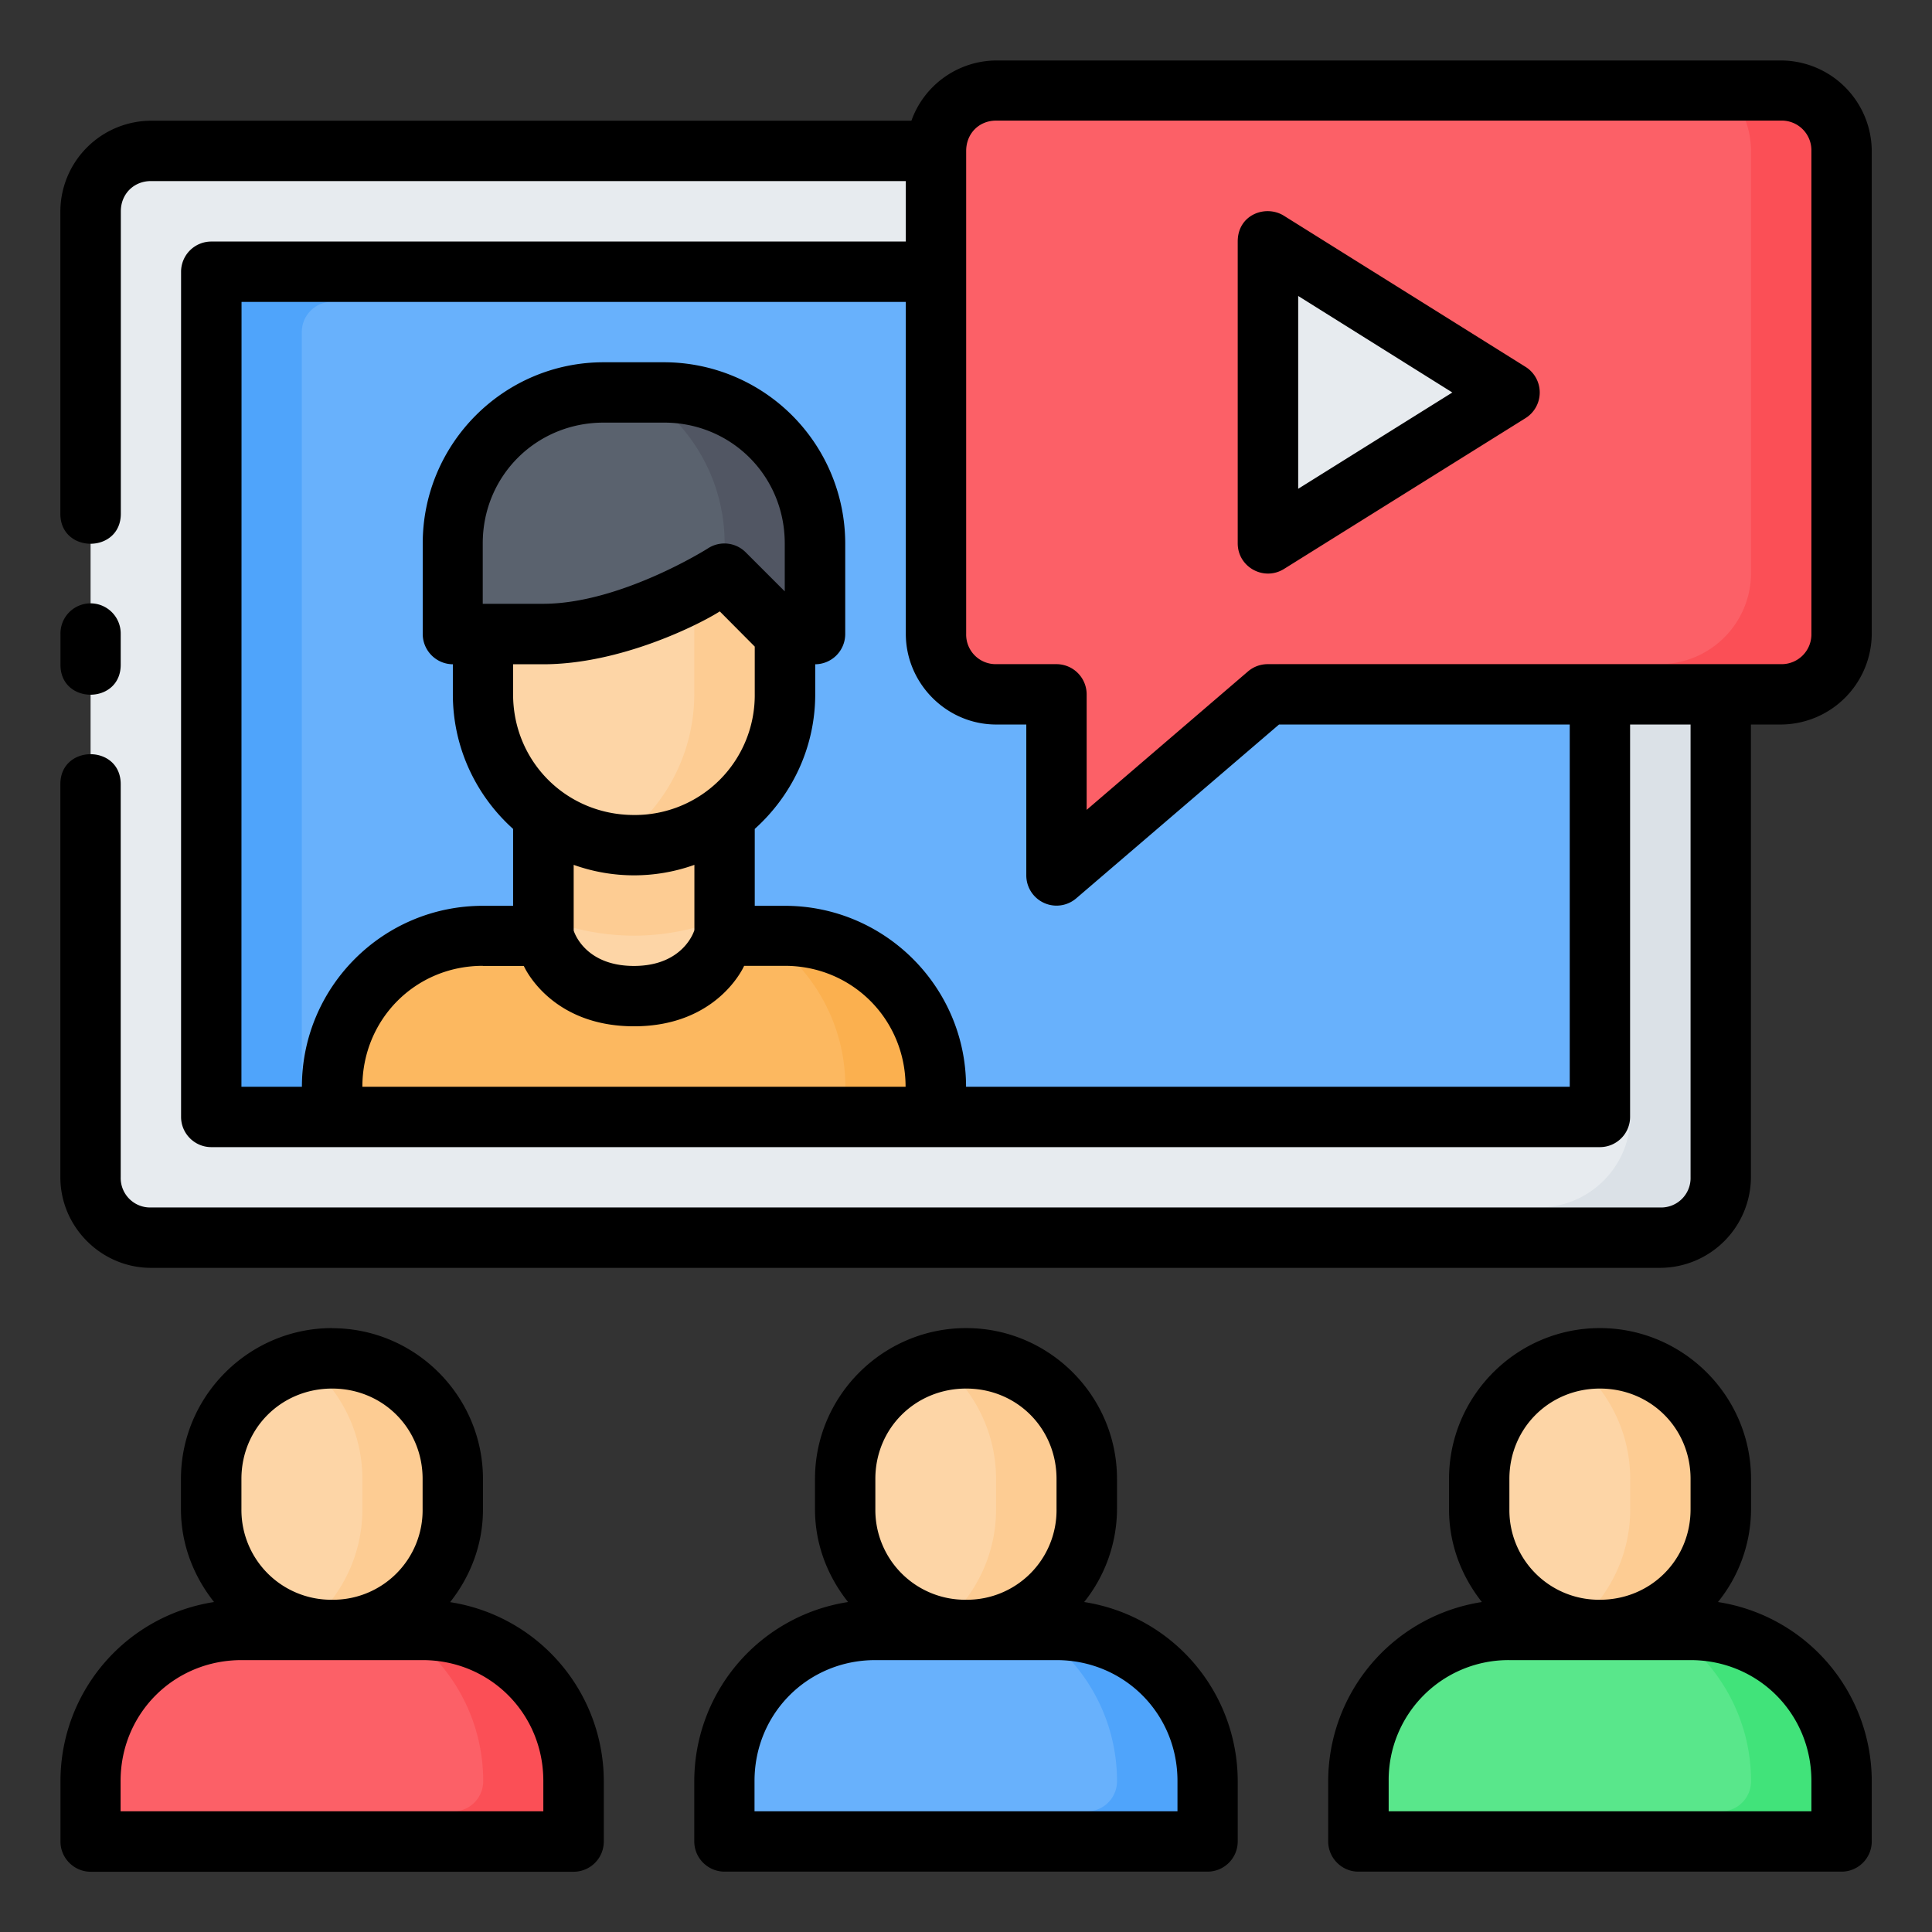 <svg xmlns="http://www.w3.org/2000/svg" width="512" height="512" viewBox="0 0 16.933 16.933"><rect x="0" y="0" width="16.933" height="16.933" fill="#333333" stroke="none"/><path fill="#e7ebef" d="M1.323 1.323h13.23c.292 0 .528.236.528.529v8.466c0 .294-.236.53-.529.53H1.322a.528.528 0 01-.528-.53V1.852c0-.293.236-.53.529-.53z" data-original="#e7ebef"/><path fill="#68b1fc" d="M1.852 2.38h12.17v7.41H1.853z" data-original="#68b1fc"/><path fill="#fcb860" d="M4.233 8.202H6.88c.733 0 1.323.59 1.323 1.323v.264H2.91v-.264c0-.733.59-1.323 1.323-1.323z" data-original="#fcb860"/><path fill="#fdd5a6" d="M5.556 8.73c-.67 0-.794-.528-.794-.528V6.879H6.35v1.323s-.124.529-.794.529z" data-original="#fdd5a6"/><path fill="#5a626e" d="M5.292 3.44h.529c.733 0 1.323.59 1.323 1.322v.794H3.969v-.794c0-.733.59-1.323 1.323-1.323z" data-original="#5a626e"/><path fill="#59e78b" d="M13.23 14.287h1.587c.733 0 1.323.59 1.323 1.323v.53h-4.234v-.53c0-.733.59-1.323 1.323-1.323z" data-original="#59e78b"/><path fill="#68b1fc" d="M7.673 14.287H9.26c.733 0 1.323.59 1.323 1.323v.53H6.35v-.53c0-.733.59-1.323 1.323-1.323z" data-original="#68b1fc"/><path fill="#fc6067" d="M2.117 14.287h1.587c.733 0 1.323.59 1.323 1.323v.53H.794v-.53c0-.733.59-1.323 1.323-1.323z" data-original="#fc6067"/><path d="M2.91 11.906c.587 0 1.059.472 1.059 1.058v.265c0 .586-.472 1.058-1.059 1.058s-1.058-.472-1.058-1.058v-.265c0-.586.472-1.058 1.058-1.058zm5.557 0c.586 0 1.058.472 1.058 1.058v.265c0 .586-.472 1.058-1.058 1.058a1.056 1.056 0 01-1.059-1.058v-.265c0-.586.472-1.058 1.059-1.058zm5.556 0c.586 0 1.058.472 1.058 1.058v.265c0 .586-.472 1.058-1.058 1.058a1.056 1.056 0 01-1.058-1.058v-.265c0-.586.472-1.058 1.058-1.058z" data-original="#fdd5a6" fill="#fdd5a6"/><path fill="#dbe1e7" d="M14.08 1.323a.788.788 0 01.208.53V9.79c0 .435-.36.792-.795.792H1.323A.786.786 0 01.8 10.38c.03.264.25.468.523.468h13.23a.528.528 0 00.528-.53V1.852a.528.528 0 00-.529-.53z" data-original="#dbe1e7"/><path fill="#fdcc93" d="M2.91 11.906c-.08 0-.158.01-.234.027.304.243.5.613.5 1.03v.266c0 .417-.197.788-.5 1.03a1.056 1.056 0 001.293-1.03v-.265c0-.586-.472-1.058-1.059-1.058zm11.113 0c-.081 0-.16.01-.235.027.304.243.5.613.5 1.03v.266c0 .417-.197.788-.5 1.03a1.056 1.056 0 001.294-1.03v-.265c0-.586-.473-1.058-1.06-1.058zm-5.556 0c-.082 0-.16.01-.236.028.303.242.499.612.499 1.03v.265c0 .417-.197.788-.5 1.03a1.056 1.056 0 001.296-1.03l-.001-.265c0-.586-.472-1.058-1.058-1.058z" data-original="#fdcc93"/><path fill="#4fa4fb" d="M9.079 14.287c.428.285.711.772.711 1.323a.264.264 0 01-.266.266H6.35v.263h4.233v-.529a1.32 1.32 0 00-1.323-1.323z" data-original="#4fa4fb"/><path fill="#41e37a" d="M14.635 14.287c.428.285.712.772.712 1.323a.264.264 0 01-.266.266h-3.174v.263h4.233v-.529a1.32 1.32 0 00-1.323-1.323z" data-original="#41e37a"/><path fill="#fb4f56" d="M3.523 14.287c.429.285.712.772.712 1.323a.264.264 0 01-.265.266H.794v.263h4.233v-.529a1.32 1.32 0 00-1.323-1.323z" data-original="#fb4f56"/><path fill="#4fa4fb" d="M1.852 2.38v7.41h.793V2.91c0-.146.119-.266.266-.265h11.111v-.264z" data-original="#4fa4fb"/><path fill="#fbb04f" d="M6.695 8.202c.43.284.714.77.714 1.322v.265h.793v-.264A1.32 1.32 0 006.88 8.202z" data-original="#fbb04f"/><path fill="#fdcc93" d="M4.762 6.88v1.162a2.073 2.073 0 001.587.001L6.35 6.88z" data-original="#fdcc93"/><path fill="#515663" d="M5.626 3.44c.434.283.725.767.725 1.323v.639l.154.154h.639v-.794A1.32 1.32 0 005.82 3.44z" data-original="#515663"/><path fill="#fdd5a6" d="M6.35 5.027s-.794.529-1.588.529h-.529v.53c0 .732.59 1.322 1.323 1.322A1.32 1.32 0 006.88 6.085v-.53z" data-original="#fdd5a6"/><path fill="#fdcc93" d="M6.35 5.027s-.113.067-.265.148v.91a1.58 1.58 0 01-.701 1.31 1.32 1.32 0 001.496-1.31v-.53z" data-original="#fdcc93"/><path fill="#fc6067" d="M8.731.793h6.88c.293 0 .529.236.529.53v4.233c0 .293-.236.53-.53.53h-4.497L9.26 7.672V6.085h-.529a.528.528 0 01-.529-.53V1.324c0-.294.236-.53.53-.53z" data-original="#fc6067"/><path fill="#e7ebef" d="M11.113 4.762l2.116-1.323-2.116-1.323z" data-original="#e7ebef"/><path fill="#fb4f56" d="M15.138.793a.787.787 0 01.209.53v3.703a.8.8 0 01-.795.795H11.21L9.432 7.344a.256.256 0 01-.172.063v.266l1.852-1.588h4.498c.294 0 .53-.236.53-.53V1.324a.528.528 0 00-.53-.53z" data-original="#fb4f56"/><path d="M8.731.53a.795.795 0 00-.743.528H1.323a.798.798 0 00-.794.794v2.646c-.005.357.534.357.53 0V1.852c0-.151.113-.265.264-.265h6.616v.53H1.852a.265.265 0 00-.265.264v7.408c0 .146.119.265.265.265h12.17a.265.265 0 00.265-.265V6.35h.53v3.968a.258.258 0 01-.265.265H1.322a.258.258 0 01-.264-.265v-3.44c.005-.357-.534-.357-.529 0v3.44c0 .436.359.794.794.794h13.23a.798.798 0 00.793-.794V6.35h.264a.8.8 0 00.795-.795V1.323A.798.798 0 0015.61.53zm0 .527h6.879a.26.26 0 01.266.266v4.232a.261.261 0 01-.266.266h-4.498a.265.265 0 00-.172.062L9.524 7.098V6.085a.265.265 0 00-.264-.264h-.529a.259.259 0 01-.263-.266V1.323c0-.152.112-.266.263-.266zm2.117 1.059v2.646c0 .208.228.334.405.225l2.117-1.322a.265.265 0 000-.45l-2.117-1.324c-.16-.1-.405-.01-.405.225zm.53.478l1.351.846-1.351.844zm-9.261.052h5.822v2.909c0 .435.357.795.792.795h.264v1.322a.265.265 0 00.437.202L11.21 6.35h2.548v3.175H8.467c0-.875-.713-1.586-1.588-1.586h-.264v-.674c.324-.291.53-.712.53-1.18v-.263a.265.265 0 00.263-.266v-.793A1.59 1.59 0 005.82 3.175h-.529c-.875 0-1.586.713-1.586 1.588v.793c0 .146.118.265.264.266v.263c0 .468.204.889.528 1.18v.674h-.265c-.875 0-1.586.71-1.586 1.586h-.53zM5.29 3.704h.53c.59 0 1.058.468 1.058 1.059v.42l-.342-.342a.264.264 0 00-.334-.033s-.765.484-1.442.484h-.529v-.53c0-.59.468-1.058 1.06-1.058zM.79 5.288a.264.264 0 00-.26.268v.265c-.006.357.533.357.528 0v-.265a.265.265 0 00-.268-.268zm5.518.07l.307.309v.418a1.05 1.05 0 01-1.058 1.058c-.591 0-1.06-.467-1.06-1.058v-.263h.264c.679 0 1.37-.35 1.547-.463zM5.028 7.58a1.569 1.569 0 001.058 0v.572s-.09.314-.53.314c-.439 0-.528-.31-.528-.31zm-.796.886h.359s.228.529.966.529c.737 0 .965-.53.965-.53h.357c.59 0 1.058.469 1.058 1.06H3.176c0-.591.465-1.06 1.056-1.06zM2.911 11.64c-.728 0-1.325.594-1.325 1.322v.266c0 .308.112.588.29.813A1.588 1.588 0 00.53 15.61v.53c0 .145.118.264.264.265h4.232a.265.265 0 00.266-.266v-.53a1.59 1.59 0 00-1.347-1.567c.178-.225.288-.505.288-.813v-.266c0-.728-.594-1.322-1.322-1.322zm5.557 0c-.729 0-1.325.594-1.325 1.322v.266c0 .308.111.588.29.813a1.59 1.59 0 00-1.348 1.568v.53c0 .146.119.265.266.265h4.232a.265.265 0 00.265-.266v-.53a1.59 1.59 0 00-1.346-1.567 1.31 1.31 0 00.288-.813v-.266c0-.728-.594-1.322-1.322-1.322zm5.554 0c-.728 0-1.322.594-1.322 1.322v.266c0 .308.11.588.288.813a1.59 1.59 0 00-1.347 1.568v.53c0 .146.12.266.266.265h4.233a.265.265 0 00.265-.266v-.53a1.59 1.59 0 00-1.348-1.567 1.3 1.3 0 00.29-.813v-.266c0-.728-.596-1.322-1.325-1.322zm-11.111.53c.444 0 .793.348.793.792v.266a.785.785 0 01-.793.793.787.787 0 01-.795-.793v-.266c0-.444.35-.792.795-.792zm5.557 0c.444 0 .792.348.792.792v.266a.785.785 0 01-.792.793.787.787 0 01-.796-.793v-.266c0-.444.351-.792.796-.792zm5.554 0c.445 0 .795.348.795.792v.266c0 .444-.35.793-.795.793a.785.785 0 01-.793-.793v-.266c0-.444.35-.792.793-.792zM2.116 14.55h1.588c.59 0 1.058.468 1.058 1.059v.266H1.057v-.266c0-.591.468-1.059 1.06-1.059zm5.556 0H9.26c.591 0 1.06.468 1.06 1.059v.266H6.613v-.266c0-.591.468-1.059 1.058-1.059zm5.557 0h1.588c.591 0 1.059.468 1.059 1.059v.266h-3.705v-.266a1.05 1.05 0 011.058-1.059z" data-original="#000000"/></svg>